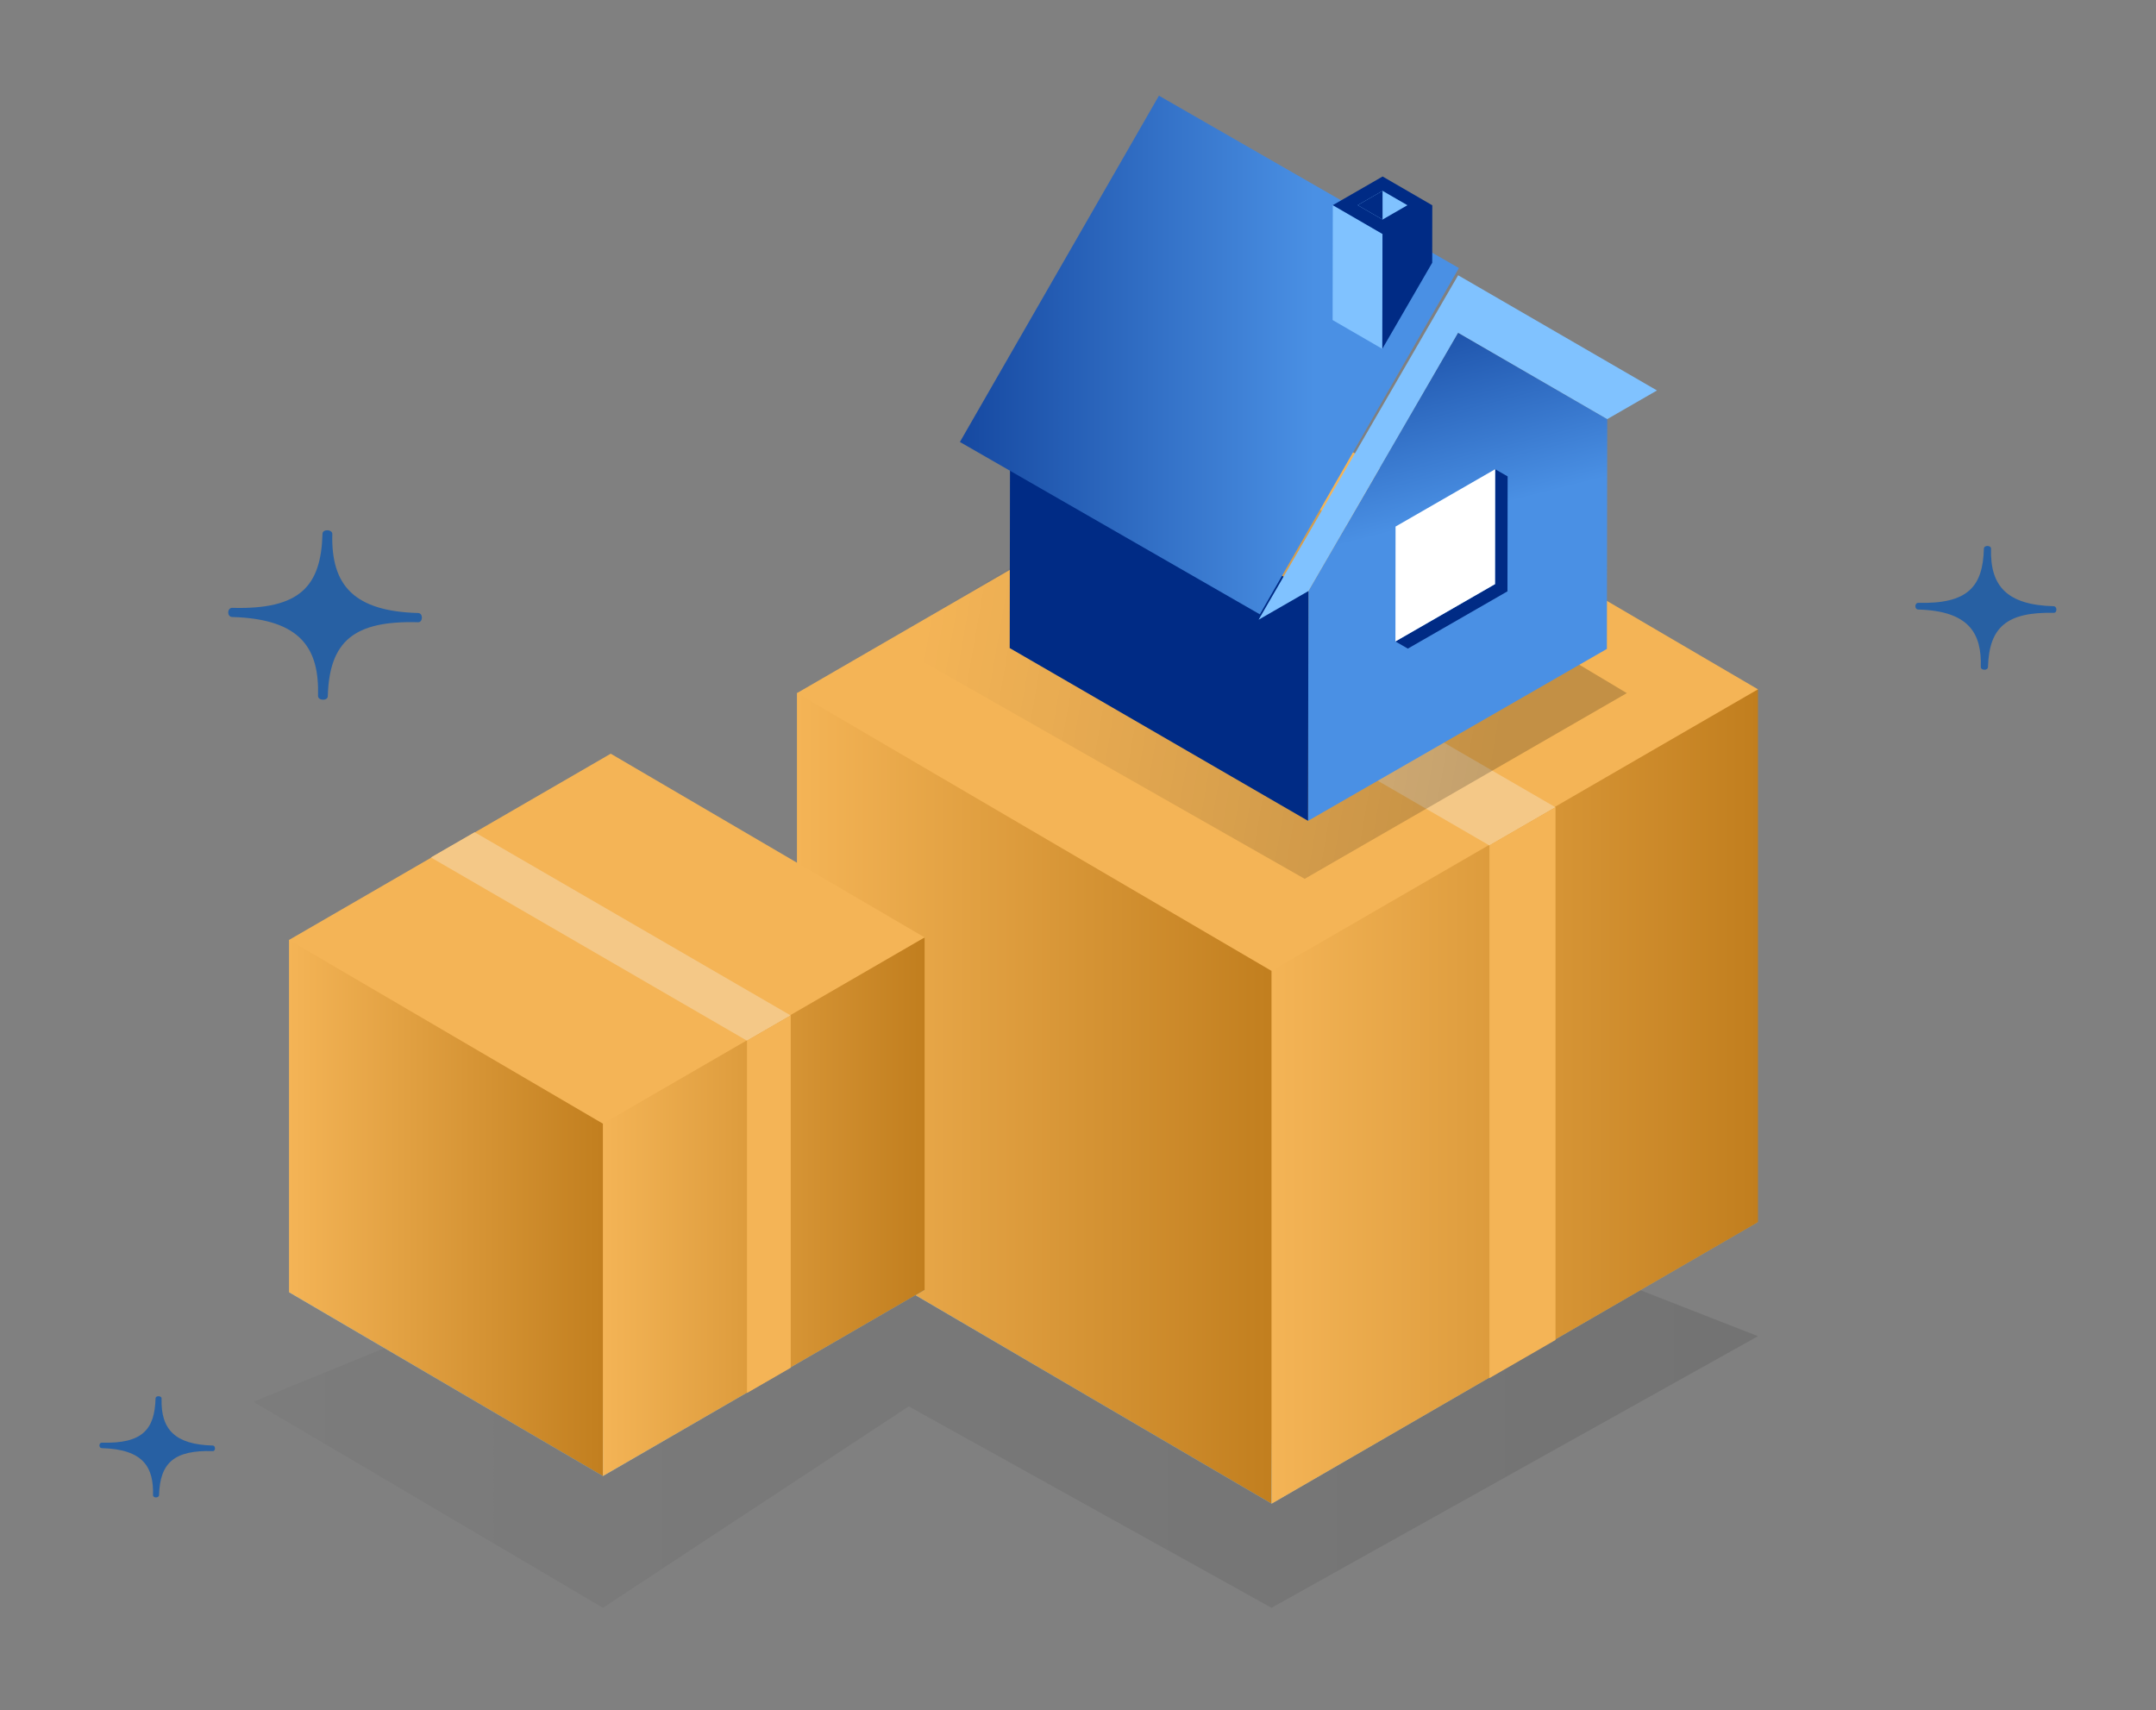 <svg xmlns="http://www.w3.org/2000/svg" xmlns:xlink="http://www.w3.org/1999/xlink" viewBox="0 0 358 284"><rect x="0" y="0" width="358" height="284" fill="#808080" stroke="none"/><defs><style>.a{fill:none;}.b{opacity:0.1;fill:url(#a);}.c{fill:#5caff6;}.d{fill:url(#b);}.e{fill:url(#c);}.f{fill:#f4b456;}.g{fill:#f4c887;}.h{fill:url(#d);}.i{fill:url(#e);}.j{opacity:0.2;fill:url(#f);}.k{fill:#f3c735;}.l{fill:url(#g);}.m{fill:url(#h);}.n{fill:#002b85;}.o{fill:#fff;}.p{fill:#80c2ff;}.q{fill:url(#i);}.r{fill:#2760a3;}.s{clip-path:url(#j);}.t{fill:#e7ecf3;}</style><linearGradient id="a" x1="42.09" y1="225.33" x2="291.91" y2="225.33" gradientUnits="userSpaceOnUse"><stop offset="0" stop-opacity="0.3"/><stop offset="1"/></linearGradient><linearGradient id="b" x1="132.33" y1="182.4" x2="212.12" y2="182.4" gradientUnits="userSpaceOnUse"><stop offset="0" stop-color="#f4b456"/><stop offset="1" stop-color="#c17e1e"/></linearGradient><linearGradient id="c" x1="211.13" y1="182.09" x2="291.91" y2="182.09" xlink:href="#b"/><linearGradient id="d" x1="47.99" y1="200.6" x2="100.76" y2="200.6" xlink:href="#b"/><linearGradient id="e" x1="100.11" y1="200.4" x2="153.54" y2="200.4" xlink:href="#b"/><linearGradient id="f" x1="-779.45" y1="-149.76" x2="-683.5" y2="-132.4" gradientTransform="translate(934.49 245.3) rotate(-0.36)" gradientUnits="userSpaceOnUse"><stop offset="0" stop-opacity="0"/><stop offset="1"/></linearGradient><linearGradient id="g" x1="6837.52" y1="887.55" x2="6855.88" y2="840.3" gradientTransform="matrix(-0.99, -0.12, -0.12, 0.99, 7138.93, 21.99)" gradientUnits="userSpaceOnUse"><stop offset="0" stop-color="#4a90e4"/><stop offset="1" stop-color="#002b85"/></linearGradient><linearGradient id="h" x1="6837.56" y1="878.88" x2="6881.53" y2="882.75" xlink:href="#g"/><linearGradient id="i" x1="6883.2" y1="59.96" x2="6965.87" y2="59.96" gradientTransform="matrix(-0.5, -0.87, -0.87, 0.5, 3723.45, 6021.81)" xlink:href="#g"/><clipPath id="j"><rect class="a" x="375.5" y="-3" width="363" height="290"/></clipPath></defs><title>CS-moving-358x284</title><polygon class="b" points="71.55 220.71 42.09 232.78 100.11 266.99 150.9 233.54 211.13 266.99 291.91 221.89 194.16 183.66 93.56 202.81 71.55 220.71"/><polygon class="c" points="211.13 249.69 132.33 203.56 213.11 156.8 291.91 202.93 211.13 249.69"/><polygon class="d" points="132.33 203.56 132.33 115.1 212.12 116.71 211.13 249.69 132.33 203.56"/><polygon class="e" points="291.91 114.47 291.91 202.96 211.13 249.72 211.13 142.57 291.91 114.47"/><polygon class="f" points="211.13 161.23 132.33 115.1 213.11 68.34 291.91 114.47 211.13 161.23"/><polygon class="g" points="247.32 140.4 167.96 94.39 178.93 88.06 258.29 134.06 247.32 140.4"/><polygon class="f" points="258.29 134.04 247.32 140.37 247.32 228.85 258.29 222.52 258.29 134.04"/><polygon class="c" points="100.11 245.11 47.99 214.59 101.41 183.66 153.53 214.18 100.11 245.11"/><polygon class="h" points="47.99 214.59 47.99 156.09 100.76 157.15 100.11 245.11 47.99 214.59"/><polygon class="i" points="153.53 155.67 153.53 214.2 100.11 245.12 100.11 174.26 153.53 155.67"/><polygon class="f" points="100.11 186.6 47.99 156.09 101.41 125.16 153.53 155.67 100.11 186.6"/><polygon class="g" points="124.04 172.82 71.55 142.39 78.81 138.2 131.3 168.63 124.04 172.82"/><polygon class="f" points="131.3 168.61 124.04 172.8 124.04 231.32 131.3 227.13 131.3 168.61"/><polygon class="j" points="147.12 106.39 216.64 145.94 270.13 115.1 201.89 74.31 147.12 106.39"/><polygon class="k" points="178.03 85.08 177.99 111.21 175.92 112.4 175.96 86.16 178.03 85.08"/><path class="l" d="M217.26,98.15l-.06,38.16,49.62-28.55.06-38.16L242.11,55.25Z"/><polygon class="m" points="217.26 98.15 217.2 136.31 175.92 112.4 167.66 107.62 167.72 69.45 217.26 98.15"/><polygon class="n" points="248.25 97 248.27 77.92 250.34 79.11 250.31 98.2 233.77 107.71 231.71 106.52 248.25 97"/><polygon class="o" points="248.27 77.92 248.25 97 231.71 106.52 231.73 87.44 248.27 77.92"/><polygon class="p" points="266.88 69.6 275.14 64.84 242.12 45.71 208.99 102.91 217.26 98.15 242.11 55.25 266.88 69.6"/><rect class="q" x="167.73" y="31.34" width="66.1" height="57.25" transform="matrix(0.5, -0.87, 0.87, 0.5, 48.26, 203.65)"/><polygon class="p" points="229.56 38.85 229.53 57.93 221.28 53.15 221.31 34.07 229.56 38.85"/><polygon class="n" points="221.31 34.07 229.58 29.31 237.83 34.09 237.82 43.63 229.53 57.93 229.56 38.85 221.31 34.07"/><polygon class="p" points="233.7 34.08 229.57 31.69 225.44 34.07 229.57 36.46 233.7 34.08"/><polygon class="n" points="225.44 34.07 229.57 31.69 229.57 36.46 225.44 34.07"/><path class="r" d="M35.33,240.05c-6.25-.17-8.65-2.65-8.5-7.82,0-.48-1-.51-1,0-.15,5.18-2.19,7.53-8.93,7.34-.51,0-.53.89,0,.91,7,.19,8.63,3.24,8.51,7.82,0,.47.95.5,1,0,.15-5.45,2.57-7.51,8.93-7.33C35.81,241,35.83,240.07,35.33,240.05Z"/><path class="r" d="M341,100.67c-7.63-.21-10.57-3.24-10.39-9.56,0-.58-1.17-.62-1.19,0-.17,6.33-2.67,9.2-10.9,9-.62,0-.65,1.09,0,1.11,8.49.24,10.55,4,10.39,9.55,0,.58,1.17.62,1.19,0,.19-6.65,3.15-9.17,10.91-9C341.6,101.8,341.63,100.69,341,100.67Z"/><path class="r" d="M69.44,101.8c-10.48-.29-14.5-4.44-14.26-13.12,0-.8-1.61-.85-1.63-.05-.24,8.68-3.67,12.63-15,12.31-.85,0-.89,1.5,0,1.52,11.65.33,14.47,5.44,14.26,13.11,0,.8,1.6.85,1.62.05.26-9.14,4.33-12.59,15-12.29C70.24,103.35,70.28,101.83,69.44,101.8Z"/><g class="s"><path class="t" d="M290.92,235.07c80.74-27.33,400-39.85,624.16,58.93l-621.31-.48Z"/></g></svg>